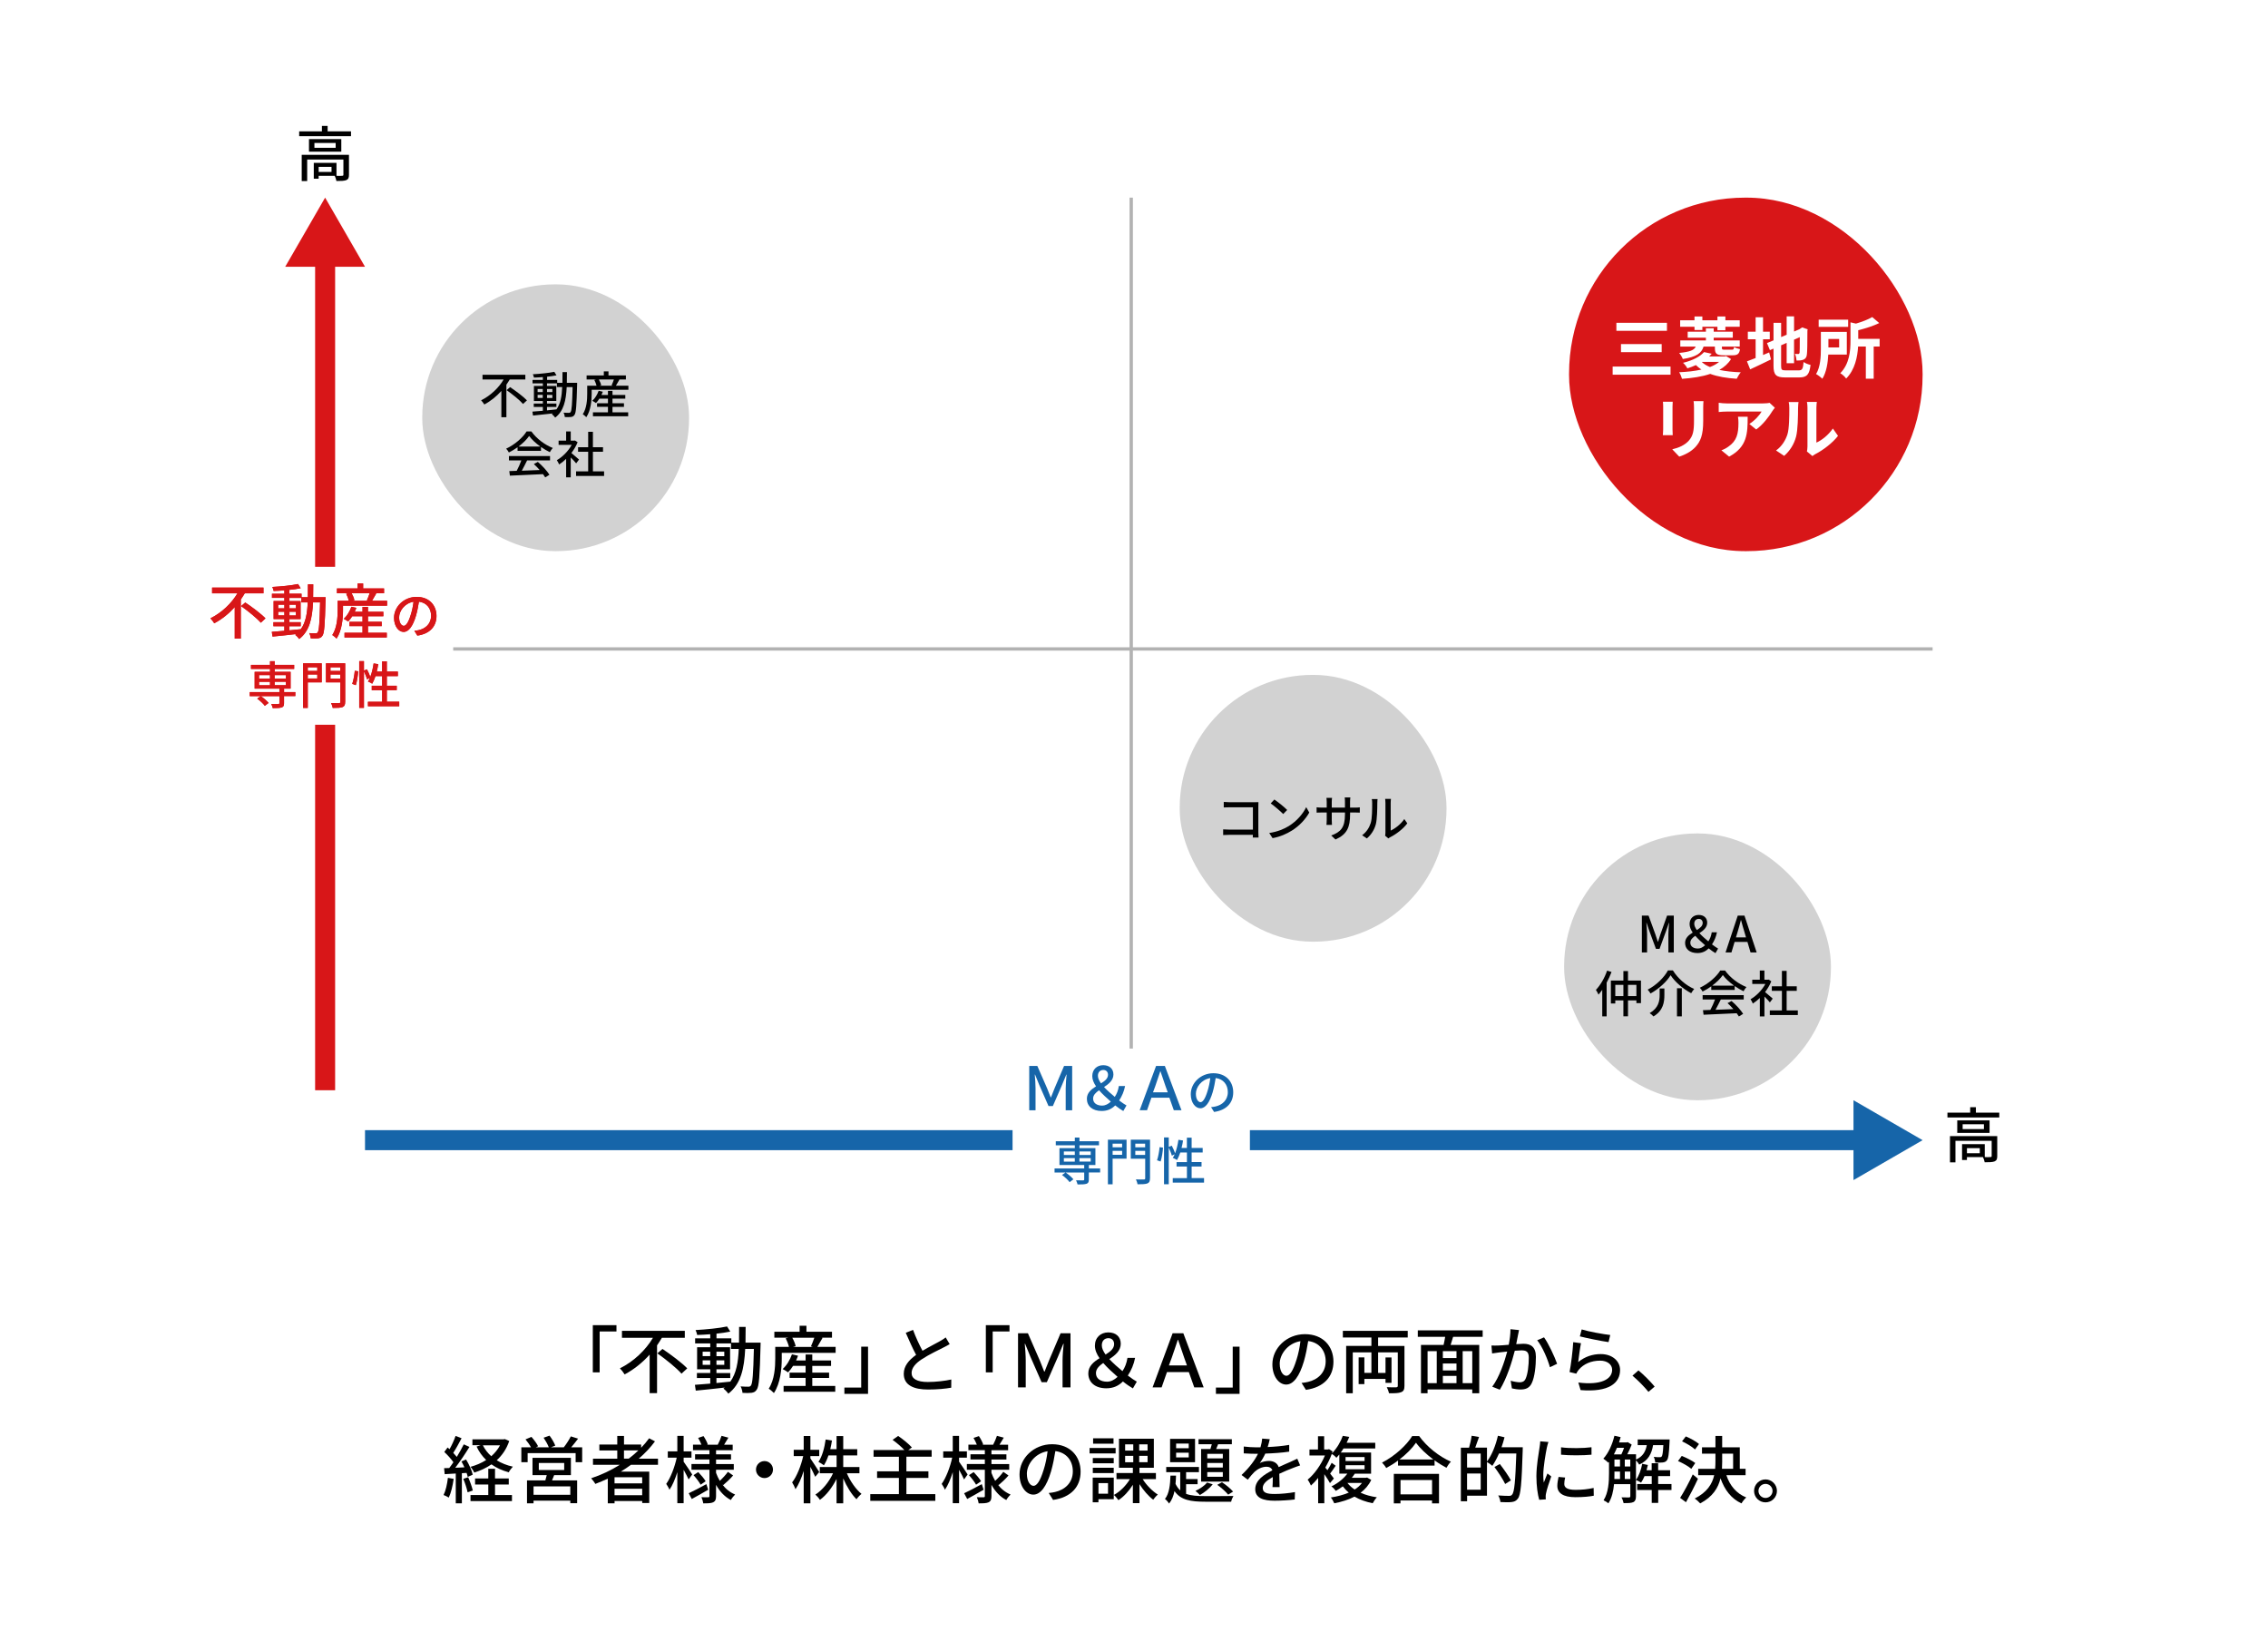 <?xml version="1.0" encoding="UTF-8"?> <svg xmlns="http://www.w3.org/2000/svg" id="_レイヤー_2" viewBox="0 0 680 495"><defs><style>.cls-1{fill:#fff;}.cls-2{fill:#b2b2b2;}.cls-3{fill:#d2d2d2;}.cls-4{fill:#d81618;}.cls-5{fill:#1665a9;}</style></defs><g id="watch131"><rect class="cls-1" width="680" height="495"></rect><path d="m177.75,397.34h7.08v1.89h-5.04v12.26h-2.05v-14.15Z"></path><path d="m198.45,401.13c-.46.75-.92,1.52-1.45,2.27v14.32h-2.22v-11.55c-2.11,2.35-4.67,4.44-7.5,5.94-.33-.55-.97-1.39-1.41-1.83,4.18-2.05,7.79-5.57,9.9-9.15h-9.29v-2.09h18.84v2.09h-6.87Zm.18,3.34c2.46,1.65,5.81,4.14,7.42,5.83l-1.72,1.58c-1.47-1.69-4.73-4.31-7.24-6.09l1.54-1.32Z"></path><path d="m228.05,402.56s-.02.7-.02.95c-.24,9.09-.44,12.21-1.14,13.16-.42.66-.88.84-1.56.95-.66.09-1.67.09-2.71.02-.04-.55-.26-1.39-.57-1.94,1.01.09,1.91.09,2.31.09.38,0,.57-.07.79-.35.48-.62.7-3.41.88-10.98h-2.6c-.29,5.85-1.28,10.52-5.06,13.42-.31-.46-.99-1.19-1.47-1.52.13-.09.26-.2.4-.31-3.17.37-6.34.7-8.69.92l-.26-1.74c1.28-.09,2.86-.22,4.6-.37v-1.67h-4v-1.5h4v-1.12h-3.94v-6.62h3.94v-1.14h-4.53v-1.52h4.53v-1.23c-1.34.11-2.68.18-3.92.22-.07-.42-.29-1.08-.48-1.47,3.26-.18,7.15-.57,9.44-1.08l.97,1.54c-1.17.24-2.62.46-4.14.62v1.41h4.45v1.28h2.31c.02-1.5.02-3.06.02-4.71h1.96c0,1.63-.02,3.21-.04,4.71h4.55Zm-17.38,4.07h2.27v-1.34h-2.27v1.34Zm2.27,2.6v-1.34h-2.27v1.34h2.27Zm1.87,5.46c1.36-.13,2.77-.26,4.16-.42,1.8-2.49,2.36-5.81,2.53-9.81h-2.33v-1.65h-4.36v1.14h4.09v6.62h-4.09v1.12h4.14v1.5h-4.14v1.5Zm2.35-8.05v-1.34h-2.35v1.34h2.35Zm-2.35,1.25v1.34h2.35v-1.34h-2.35Z"></path><path d="m250.54,403.86v1.78h-16.15v1.69c0,2.95-.37,7.42-2.35,10.36-.33-.35-1.17-1.08-1.56-1.3,1.76-2.71,1.96-6.47,1.96-9.07v-3.48h4.11c-.18-.75-.57-1.76-.99-2.55l.79-.2h-4.18v-1.78h7.57v-1.8h2.05v1.8h7.66v1.78h-3.12l.29.07c-.55.95-1.1,1.94-1.56,2.68h5.5Zm-7,11.71h6.89v1.74h-15.49v-1.74h6.6v-2.42h-4.8v-1.58h4.8v-2.02h-3.76c-.46.75-.99,1.41-1.5,1.94-.37-.29-1.17-.77-1.63-.99,1.21-1.08,2.22-2.75,2.79-4.42l1.83.42c-.18.48-.37.97-.59,1.43h2.86v-1.8h2v1.8h5.63v1.63h-5.63v2.02h5.04v1.58h-5.04v2.42Zm-5.99-14.46c.46.81.88,1.83,1.01,2.53l-.79.22h5.92l-.55-.18c.33-.73.75-1.74,1.01-2.57h-6.6Z"></path><path d="m260.25,417.94h-7.08v-1.89h5.04v-12.26h2.05v14.15Z"></path><path d="m284.72,403.04c-.55.33-1.17.66-1.87,1.01-1.43.73-4.31,2.09-6.38,3.45-1.94,1.25-3.15,2.62-3.15,4.2,0,1.69,1.61,2.68,4.86,2.68,2.31,0,5.26-.33,7.04-.75l-.02,2.46c-1.72.31-4.16.55-6.93.55-4.2,0-7.3-1.23-7.3-4.71,0-2.31,1.47-4.09,3.7-5.68-.99-1.85-2.09-4.29-3.1-6.62l2.18-.88c.86,2.33,1.91,4.55,2.84,6.27,1.91-1.14,4.07-2.22,5.19-2.86.73-.42,1.25-.73,1.76-1.14l1.19,2Z"></path><path d="m295.58,397.34h7.09v1.89h-5.04v12.26h-2.05v-14.15Z"></path><path d="m305.22,399.76h2.97l3.59,8.23c.42,1.06.86,2.18,1.3,3.28h.11c.44-1.1.86-2.22,1.3-3.28l3.5-8.23h2.97v16.24h-2.38v-8.01c0-1.47.18-3.59.33-5.06h-.11l-1.56,3.78-3.37,7.72h-1.58l-3.39-7.72-1.54-3.78h-.11c.13,1.47.29,3.59.29,5.06v8.01h-2.31v-16.24Z"></path><path d="m339.65,416.29c-.88-.53-1.8-1.12-2.97-2.07-1.28,1.28-2.84,2.05-4.97,2.05-3.39,0-5.41-1.8-5.41-4.47,0-2.18,1.61-3.46,3.37-4.55-.86-1.23-1.39-2.49-1.39-3.74,0-2.46,1.72-4,4.01-4s3.74,1.32,3.74,3.41-1.67,3.46-3.43,4.6c1.17,1.25,2.6,2.51,3.94,3.61.75-1.12,1.25-2.4,1.5-3.98h2.29c-.4,1.98-1.12,3.7-2.18,5.3,1.08.84,2.07,1.47,2.69,1.83l-1.17,2.02Zm-7.72-2c1.12,0,2.18-.55,3.15-1.45-1.52-1.32-3.06-2.73-4.31-4.16-1.21.86-2.18,1.76-2.18,3.04,0,1.67,1.41,2.57,3.34,2.57Zm-.46-8.14c1.43-.88,2.57-1.78,2.57-3.15,0-.99-.64-1.76-1.69-1.76-1.21,0-2,.81-2,2.16,0,.86.44,1.78,1.12,2.75Z"></path><path d="m356.45,411.4h-6.56l-1.61,4.6h-2.71l6.01-16.24h3.21l6.1,16.24h-2.82l-1.63-4.6Zm-.57-1.98l-.81-2.27c-.59-1.78-1.23-3.59-1.85-5.41h-.09c-.59,1.85-1.23,3.65-1.83,5.41l-.84,2.27h5.41Z"></path><path d="m371.64,417.94h-7.08v-1.89h5.04v-12.26h2.05v14.15Z"></path><path d="m390.25,414.66c.77-.07,1.41-.18,1.94-.31,2.79-.64,5.28-2.66,5.28-6.18,0-3.17-1.89-5.65-5.24-6.07-.31,1.96-.71,4.07-1.3,6.12-1.32,4.44-3.12,6.93-5.3,6.93s-4.14-2.44-4.14-6.07c0-4.84,4.29-9.04,9.75-9.04s8.56,3.65,8.56,8.23-2.93,7.72-8.25,8.47l-1.3-2.07Zm-1.54-6.91c.55-1.72.97-3.7,1.19-5.61-3.92.64-6.21,4.05-6.21,6.73,0,2.51,1.12,3.65,2,3.65.95,0,2-1.41,3.01-4.77Z"></path><path d="m413.19,401.04v2.53h7.9v11.97c0,1.06-.24,1.61-.99,1.89-.77.33-1.94.33-3.63.33-.11-.51-.4-1.32-.68-1.83,1.21.07,2.46.07,2.82.04.35-.02.48-.13.48-.46v-10.01h-5.9v6.16h2.22v-4.64h1.8v7.61h-1.8v-1.17h-6.34v1.56h-1.72v-8.01h1.72v4.64h2.11v-6.16h-5.59v12.26h-1.98v-14.19h7.57v-2.53h-8.56v-1.98h19.45v1.98h-8.89Z"></path><path d="m435.68,400.84c-.26.81-.53,1.67-.75,2.42h8.58v14.5h-2.09v-1.14h-13.4v1.14h-1.98v-14.5h6.78c.18-.75.35-1.63.48-2.42h-8.21v-1.94h19.45v1.94h-8.87Zm-7.66,13.88h2.75v-9.59h-2.75v9.59Zm8.67-9.59h-4.09v2.07h4.09v-2.07Zm0,3.7h-4.09v2.09h4.09v-2.09Zm-4.09,5.9h4.09v-2.18h-4.09v2.18Zm8.82-9.59h-2.88v9.59h2.88v-9.59Z"></path><path d="m455.44,398.82c-.11.46-.22,1.01-.31,1.5-.13.66-.33,1.72-.53,2.71.9-.07,1.67-.11,2.18-.11,2.11,0,3.72.88,3.72,3.92,0,2.57-.33,6.03-1.25,7.9-.7,1.47-1.83,1.89-3.37,1.89-.81,0-1.87-.15-2.57-.33l-.37-2.29c.88.26,2.09.46,2.68.46.77,0,1.39-.2,1.78-1.03.66-1.36.97-4.09.97-6.36,0-1.87-.84-2.18-2.22-2.18-.44,0-1.17.04-1.98.11-.81,3.21-2.35,8.21-4.49,11.68l-2.27-.9c2.16-2.9,3.72-7.59,4.49-10.54-.99.11-1.87.2-2.35.26-.57.07-1.56.2-2.18.31l-.2-2.38c.73.04,1.36.02,2.09,0,.71-.02,1.87-.11,3.1-.22.31-1.61.53-3.26.51-4.67l2.57.26Zm7.5,2.18c1.34,1.83,3.21,5.88,3.92,7.92l-2.16,1.03c-.62-2.31-2.27-6.21-3.81-8.08l2.05-.88Z"></path><path d="m473.2,408.39c2.02-1.63,4.31-2.38,6.75-2.38,3.54,0,5.79,2.18,5.79,4.75,0,3.94-3.34,6.75-11.84,6.05l-.68-2.27c6.73.86,10.14-.95,10.14-3.83,0-1.61-1.5-2.73-3.59-2.73-2.71,0-4.95.99-6.43,2.73-.35.42-.55.79-.73,1.17l-2.02-.48c.42-2.05.97-6.49,1.1-8.96l2.33.31c-.29,1.36-.66,4.29-.84,5.63Zm1.03-9.77c1.96.62,6.64,1.47,8.56,1.67l-.51,2.13c-2.13-.29-6.93-1.28-8.6-1.72l.55-2.09Z"></path><path d="m494.25,417.34c-1.39-1.69-3.26-3.56-4.8-4.86l1.8-1.58c1.56,1.28,3.61,3.34,4.86,4.86l-1.87,1.58Z"></path><path d="m136.02,443.43c-.29,2.07-.79,4.2-1.47,5.61-.33-.24-1.14-.62-1.56-.77.66-1.32,1.08-3.26,1.3-5.15l1.74.31Zm2.46-1.72v9.04h-1.83v-8.93c-1.21.07-2.33.13-3.32.2l-.18-1.8,1.54-.04c.4-.53.84-1.12,1.25-1.74-.68-.99-1.76-2.18-2.73-3.08l.99-1.34c.2.15.4.33.59.51.68-1.21,1.41-2.79,1.8-3.98l1.8.7c-.77,1.47-1.69,3.17-2.49,4.38.4.42.77.84,1.06,1.21.79-1.3,1.54-2.64,2.09-3.76l1.7.77c-1.23,2-2.82,4.4-4.25,6.25.88-.02,1.8-.07,2.75-.13-.29-.62-.59-1.23-.9-1.78l1.39-.57c.88,1.43,1.74,3.32,2,4.55l-1.5.66c-.07-.35-.2-.75-.35-1.19l-1.43.09Zm1.89,1.23c.55,1.25,1.14,2.9,1.39,3.98l-1.56.53c-.22-1.08-.75-2.75-1.3-4.03l1.47-.48Zm12.3-10.83c-.81,2.38-2.11,4.25-3.74,5.74,1.39.86,3.02,1.52,4.84,1.92-.42.42-.99,1.19-1.23,1.69-1.96-.53-3.7-1.32-5.19-2.38-1.54,1.06-3.28,1.87-5.15,2.46-.24-.53-.75-1.3-1.14-1.72,1.67-.46,3.3-1.14,4.71-2.05-1.19-1.14-2.16-2.49-2.88-4.03l1.21-.4h-2.46v-1.76h9.31l.4-.09,1.34.59Zm-4.25,16.17h5.08v1.8h-12.43v-1.8h5.33v-3.17h-3.96v-1.8h3.96v-2.9h2.02v2.9h4.12v1.8h-4.12v3.17Zm-3.65-14.92c.62,1.23,1.45,2.33,2.53,3.28,1.06-.95,1.96-2.02,2.62-3.28h-5.15Z"></path><path d="m174.55,433.97v4.45h-1.96v-2.71h-14.39v2.71h-1.89v-4.45h2.9c-.4-.75-1.06-1.67-1.65-2.38l1.78-.75c.75.84,1.63,2,2,2.82l-.68.31h3.89c-.31-.84-.97-2-1.56-2.88l1.78-.62c.68.9,1.43,2.18,1.72,2.99l-1.3.51h3.85c.73-.92,1.61-2.29,2.11-3.28l2.18.68c-.68.9-1.41,1.83-2.07,2.6h3.28Zm-8.4,8.34c-.22.55-.44,1.1-.64,1.58h7.53v6.84h-2.05v-.77h-11.02v.79h-1.96v-6.87h5.5c.15-.51.29-1.08.42-1.58h-4.27v-5.17h11.51v5.17h-5.02Zm4.84,3.37h-11.02v2.53h11.02v-2.53Zm-9.44-4.91h7.61v-2.11h-7.61v2.11Z"></path><path d="m189.2,439.19c-.99.75-2.02,1.41-3.08,2.07h8.54v9.4h-2.11v-.59h-8.29v.68h-2.03v-7.39c-1.23.57-2.49,1.1-3.74,1.58-.24-.46-.88-1.28-1.25-1.69,3.04-1.01,5.96-2.38,8.6-4.05h-8.05v-1.83h7.28v-2.46h-5.37v-1.78h5.37v-2.57h2.02v2.57h5.13v.97c.88-.9,1.69-1.85,2.4-2.84l1.76.92c-1.39,1.89-3.04,3.61-4.86,5.19h5.76v1.83h-8.08Zm3.34,3.76h-8.29v1.83h8.29v-1.83Zm0,5.37v-1.94h-8.29v1.94h8.29Zm-4.03-10.96c1.04-.77,1.98-1.61,2.88-2.46h-4.31v2.46h1.43Z"></path><path d="m206.47,443.61c-.29-.68-.92-1.87-1.5-2.9v10.01h-1.89v-9.31c-.66,2.09-1.47,4.03-2.36,5.28-.2-.55-.68-1.32-.97-1.76,1.3-1.8,2.55-5.06,3.15-7.86h-2.68v-1.89h2.86v-4.64h1.89v4.64h2.35v1.89h-2.35v1.21c.59.79,2.22,3.26,2.57,3.83l-1.08,1.5Zm5.85,3.08c-1.65.97-3.45,1.98-4.91,2.77l-.92-1.72c1.36-.62,3.34-1.67,5.3-2.73l.53,1.67Zm4.2-1.65c1.01,1.36,2.33,2.44,3.89,3.08-.4.37-1.01,1.14-1.28,1.65-1.87-.97-3.34-2.57-4.44-4.55v3.37c0,.99-.2,1.52-.84,1.85-.64.31-1.63.33-2.99.33-.07-.51-.31-1.34-.55-1.85.86.04,1.76.04,2.05.02.26,0,.35-.09.35-.35v-7.9h-5.39v-1.72h5.39v-1.36h-4.31v-1.56h4.31v-1.23h-4.93v-1.65h2.53c-.24-.64-.64-1.41-.99-2.02l1.61-.55c.53.77,1.06,1.8,1.28,2.49l-.24.09h3.23c.4-.75.9-1.89,1.14-2.66l2.05.55c-.44.75-.88,1.5-1.28,2.11h2.57v1.65h-4.99v1.23h4.49v1.56h-4.49v1.36h5.32v1.72h-5.32v.92c.31.84.68,1.65,1.12,2.4.84-.77,1.85-1.87,2.44-2.71l1.56,1.1c-.92,1.06-2.09,2.16-2.97,2.88l-.33-.24Zm-7.17-3.65c.81.84,1.78,1.98,2.22,2.75l-1.5,1.03c-.42-.77-1.34-1.98-2.13-2.86l1.41-.92Z"></path><path d="m229.21,438.09c1.41,0,2.55,1.14,2.55,2.55s-1.14,2.55-2.55,2.55-2.55-1.14-2.55-2.55,1.14-2.55,2.55-2.55Z"></path><path d="m244.42,442.8c-.29-.7-.9-1.89-1.45-2.99v10.94h-2v-9.7c-.68,2.16-1.56,4.16-2.46,5.48-.2-.59-.66-1.5-1.01-2.05,1.39-1.74,2.69-5.04,3.32-7.88h-2.84v-1.89h2.99v-4.14h2v4.14h2.66v1.89h-2.66v.68c.59.81,2.27,3.45,2.66,4.09l-1.21,1.43Zm9.48-1.08c1.03,2.44,2.71,4.84,4.4,6.21-.48.37-1.14,1.08-1.5,1.61-1.47-1.43-2.93-3.81-3.98-6.25v7.46h-2v-7.3c-1.3,2.57-3.06,4.88-4.99,6.27-.31-.51-.92-1.21-1.36-1.58,2.09-1.32,4.09-3.78,5.3-6.4h-3.98v-1.87h5.04v-3.48h-2.44c-.38,1.14-.84,2.16-1.37,2.97-.35-.29-1.19-.81-1.63-1.03,1.12-1.63,1.8-4.16,2.16-6.71l1.89.31c-.13.9-.31,1.76-.51,2.6h1.89v-3.94h2v3.94h4.2v1.87h-4.2v3.48h4.86v1.87h-3.78Z"></path><path d="m280.43,448.01v2h-19.5v-2h8.58v-4.86h-6.54v-1.98h6.54v-4.38h-7.59v-2h9.24c-.9-.97-2.33-2.2-3.54-3.06l1.67-1.17c1.41.95,3.21,2.42,4.12,3.45l-1.08.77h7v2h-7.57v4.38h6.6v1.98h-6.6v4.86h8.67Z"></path><path d="m289.05,443.61c-.29-.68-.92-1.87-1.5-2.9v10.01h-1.89v-9.31c-.66,2.09-1.47,4.03-2.35,5.28-.2-.55-.68-1.32-.97-1.76,1.3-1.8,2.55-5.06,3.15-7.86h-2.69v-1.89h2.86v-4.64h1.89v4.64h2.35v1.89h-2.35v1.21c.59.79,2.22,3.26,2.57,3.83l-1.08,1.5Zm5.85,3.08c-1.65.97-3.45,1.98-4.91,2.77l-.92-1.72c1.36-.62,3.34-1.67,5.3-2.73l.53,1.67Zm4.2-1.65c1.01,1.36,2.33,2.44,3.89,3.08-.4.37-1.01,1.14-1.28,1.65-1.87-.97-3.34-2.57-4.45-4.55v3.37c0,.99-.2,1.52-.84,1.85-.64.31-1.63.33-2.99.33-.07-.51-.31-1.34-.55-1.85.86.04,1.76.04,2.05.02.26,0,.35-.09.35-.35v-7.9h-5.39v-1.72h5.39v-1.36h-4.31v-1.56h4.31v-1.23h-4.93v-1.65h2.53c-.24-.64-.64-1.41-.99-2.02l1.61-.55c.53.77,1.06,1.8,1.28,2.49l-.24.09h3.23c.4-.75.9-1.89,1.14-2.66l2.05.55c-.44.75-.88,1.5-1.28,2.11h2.58v1.65h-5v1.23h4.49v1.56h-4.49v1.36h5.33v1.72h-5.33v.92c.31.84.68,1.65,1.12,2.4.84-.77,1.85-1.87,2.44-2.71l1.56,1.1c-.92,1.06-2.09,2.16-2.97,2.88l-.33-.24Zm-7.17-3.65c.81.84,1.78,1.98,2.22,2.75l-1.5,1.03c-.42-.77-1.34-1.98-2.13-2.86l1.41-.92Z"></path><path d="m314.44,447.66c.77-.07,1.41-.18,1.94-.31,2.79-.64,5.28-2.66,5.28-6.18,0-3.17-1.89-5.65-5.24-6.07-.31,1.96-.71,4.07-1.3,6.12-1.32,4.44-3.12,6.93-5.3,6.93s-4.14-2.44-4.14-6.07c0-4.84,4.29-9.04,9.75-9.04s8.56,3.65,8.56,8.23-2.93,7.72-8.25,8.47l-1.3-2.07Zm-1.54-6.91c.55-1.72.97-3.7,1.19-5.61-3.92.64-6.21,4.05-6.21,6.73,0,2.51,1.12,3.65,2,3.65.95,0,2-1.41,3.01-4.77Z"></path><path d="m334.49,435.8h-7.81v-1.63h7.81v1.63Zm-.55,13.73h-4.6v.92h-1.72v-7.39h6.31v6.47Zm-.02-10.78h-6.27v-1.58h6.27v1.58Zm-6.27,1.34h6.27v1.61h-6.27v-1.61Zm6.21-7.22h-6.12v-1.61h6.12v1.61Zm-4.51,11.84v3.17h2.86v-3.17h-2.86Zm13.25-1.21c1.14,1.83,2.95,3.65,4.55,4.64-.44.35-1.08,1.06-1.39,1.54-1.43-1.06-2.95-2.84-4.12-4.67v5.7h-1.98v-5.5c-1.19,1.89-2.75,3.59-4.33,4.6-.31-.46-.92-1.21-1.37-1.56,1.83-.97,3.68-2.82,4.82-4.75h-4.03v-1.83h4.91v-1.58h-4.16v-8.69h10.45v8.69h-4.31v1.58h4.93v1.83h-3.98Zm-5.26-8.56h2.44v-1.87h-2.44v1.87Zm0,3.5h2.44v-1.91h-2.44v1.91Zm6.73-5.37h-2.51v1.87h2.51v-1.87Zm0,3.45h-2.51v1.91h2.51v-1.91Z"></path><path d="m355.62,447.92c1.54.57,3.5.68,5.85.68,1.21,0,6.84,0,8.34-.04-.26.42-.59,1.19-.68,1.72h-7.66c-4.47,0-7.46-.48-9.33-3.19-.31,1.47-.81,2.77-1.63,3.74-.24-.42-.81-1.08-1.23-1.39,1.28-1.54,1.58-4.31,1.65-6.98h1.67c-.02.84-.07,1.65-.15,2.46.38.81.84,1.45,1.41,1.96v-5.46h-4.2v-1.56h9.81v1.56h-3.85v2.07h3.45v1.54h-3.45v2.88Zm2.68-9.5h-7.48v-7h7.48v7Zm-1.89-5.57h-3.78v1.39h3.78v-1.39Zm0,2.73h-3.78v1.41h3.78v-1.41Zm7.2,9.48c-.95,1.21-2.49,2.46-3.85,3.21-.31-.33-.95-.97-1.34-1.23,1.34-.62,2.71-1.54,3.5-2.51l1.69.53Zm-.7-10.58c.15-.46.29-.95.42-1.43h-3.98v-1.52h9.99v1.52h-4.12c-.2.48-.4.99-.59,1.43h3.92v9.77h-8.43v-9.77h2.79Zm3.72,1.45h-4.66v1.36h4.66v-1.36Zm0,2.73h-4.66v1.36h4.66v-1.36Zm0,2.75h-4.66v1.39h4.66v-1.39Zm-.24,3.04c1.21.77,2.6,1.96,3.32,2.79l-1.47.92c-.71-.88-2.11-2.13-3.28-2.95l1.43-.77Z"></path><path d="m381.52,445.94c.07-.75.09-1.98.09-3.06-1.85,1.03-3.01,2.02-3.01,3.3,0,1.5,1.41,1.78,3.61,1.78,1.76,0,4.14-.22,6.05-.57l-.07,2.22c-1.58.2-4.09.37-6.05.37-3.26,0-5.79-.75-5.79-3.45s2.62-4.38,5.13-5.66c-.26-.77-.97-1.08-1.76-1.08-1.36,0-2.68.7-3.61,1.56-.64.62-1.28,1.41-2,2.33l-1.87-1.41c2.55-2.42,4.03-4.53,4.93-6.36h-.64c-.9,0-2.42-.04-3.63-.13v-2.05c1.14.15,2.71.24,3.74.24h1.28c.29-.99.46-1.94.51-2.62l2.27.18c-.13.57-.31,1.41-.62,2.35,2.16-.09,4.44-.29,6.45-.64v2.02c-2.13.33-4.82.51-7.17.59-.44.97-1.01,1.98-1.65,2.84.68-.4,1.91-.64,2.77-.64,1.37,0,2.49.64,2.9,1.85,1.34-.64,2.46-1.1,3.5-1.56.73-.33,1.36-.62,2.07-.97l.86,2.02c-.59.18-1.54.53-2.2.79-1.12.42-2.53,1.01-4.05,1.72.02,1.23.07,2.97.09,4h-2.11Z"></path><path d="m411.13,443.74c-.75,1.58-1.85,2.84-3.19,3.85,1.43.64,3.08,1.1,4.88,1.36-.42.42-.97,1.25-1.25,1.78-2.05-.4-3.89-1.06-5.46-1.98-1.8.95-3.89,1.58-6.07,2-.2-.48-.68-1.39-1.03-1.74,1.96-.31,3.78-.77,5.39-1.47-.68-.55-1.28-1.19-1.8-1.87-.64.48-1.32.95-2.09,1.36-.29-.42-.9-1.06-1.32-1.34,2.18-1.06,3.78-2.49,4.77-3.83h-2.4v-5.74c-.29.33-.57.66-.88.99-.31-.4-.92-.92-1.39-1.14-.51,1.41-1.19,2.77-1.94,4.07.2.22.42.51.64.79.46-.7.97-1.58,1.28-2.22l1.19.88c-.55.81-1.14,1.69-1.65,2.35.51.64.95,1.23,1.12,1.47l-1.17,1.39c-.33-.66-1.04-1.72-1.7-2.68v8.71h-1.85v-7.59c-.7.88-1.43,1.65-2.16,2.29-.2-.48-.7-1.43-.99-1.76,1.98-1.61,4-4.42,5.19-7.26h-4.64v-1.8h2.55v-3.96h1.85v3.96h1.12l.35-.09,1.06.68c-.07.2-.13.4-.2.59,1.58-1.61,2.68-3.63,3.26-5.26l1.94.31c-.24.57-.48,1.17-.79,1.76h8.58v1.72h-9.53c-.24.42-.51.81-.81,1.21h9.09v6.34h-4.88c-.29.42-.57.84-.9,1.23h4.22l.37-.07,1.23.7Zm-7.7-5.65h5.7v-1.21h-5.7v1.21Zm0,2.46h5.7v-1.21h-5.7v1.21Zm.55,4.09c.57.75,1.3,1.41,2.18,1.98.88-.55,1.63-1.21,2.2-1.98h-4.38Z"></path><path d="m425.49,430.59c2.35,3.28,6.07,6.18,9.53,7.68-.51.51-.99,1.21-1.34,1.83-1.17-.62-2.4-1.36-3.56-2.22v1.56h-10.96v-1.5c-1.12.84-2.33,1.58-3.54,2.24-.24-.48-.84-1.21-1.25-1.63,3.76-1.91,7.37-5.21,9.04-7.96h2.09Zm-7.59,11.33h13.55v8.85h-2.09v-.86h-9.46v.86h-2v-8.85Zm11.84-4.31c-2.07-1.54-3.96-3.32-5.19-5.02-1.12,1.63-2.88,3.43-4.95,5.02h10.14Zm-9.83,6.16v4.31h9.46v-4.31h-9.46Z"></path><path d="m456.56,433.95s0,.7-.02.97c-.31,9.92-.57,13.33-1.45,14.43-.55.73-1.08.92-1.91,1.03-.77.09-2.07.07-3.32,0-.04-.55-.29-1.41-.66-1.98,1.41.11,2.68.13,3.23.13.44,0,.68-.07.92-.37.71-.73.99-4.05,1.28-12.34h-5.19c-.62,1.41-1.3,2.68-2,3.7-.33-.31-1.1-.86-1.61-1.14v10.1h-5.96v1.67h-1.87v-16.08h2.46c.31-1.06.64-2.51.77-3.57l2.22.37c-.38,1.1-.79,2.27-1.14,3.19h3.52v4.16c1.45-1.89,2.62-4.82,3.28-7.72l1.98.46c-.26,1.01-.55,2.02-.9,2.99h6.38Zm-16.7,1.89v4.18h4.09v-4.18h-4.09Zm4.09,10.83v-4.86h-4.09v4.86h4.09Zm7.33-1.72c-.62-1.34-2.05-3.5-3.21-5.08l1.61-.9c1.17,1.52,2.66,3.61,3.32,4.91l-1.72,1.08Z"></path><path d="m464.25,432.37c-.15.42-.38,1.28-.46,1.67-.37,1.78-1.08,5.88-1.08,8.21,0,.77.04,1.5.15,2.29.33-.88.77-1.94,1.1-2.73l1.14.88c-.59,1.65-1.36,3.98-1.56,5.08-.07.29-.13.75-.11.99,0,.22.02.55.04.81l-1.98.13c-.44-1.52-.84-4.09-.84-7.04,0-3.26.7-6.95.95-8.69.09-.55.18-1.23.2-1.8l2.44.2Zm5.02,10.65c-.18.75-.26,1.34-.26,1.94,0,.99.73,1.76,3.37,1.76,1.96,0,3.61-.18,5.43-.57l.04,2.33c-1.36.26-3.17.44-5.52.44-3.7,0-5.41-1.28-5.41-3.39,0-.86.18-1.74.37-2.68l1.98.18Zm7.9-9.09v2.25c-2.49.24-6.6.26-9.13,0v-2.22c2.49.37,6.87.29,9.13-.02Z"></path><path d="m495.63,433.34c-.44,2.57-1.45,4.6-4.16,5.81-.2-.37-.59-.92-.97-1.28v10.76c0,.88-.18,1.45-.77,1.76-.62.29-1.5.31-2.93.31-.09-.46-.37-1.28-.64-1.72,1.06.02,1.98.02,2.25.02.29-.02.4-.11.4-.4v-3.59h-4.88c-.2,2.05-.66,4.16-1.69,5.74-.31-.26-1.06-.73-1.45-.9,1.47-2.31,1.63-5.54,1.63-8.01v-3.5l-.2.24c-.33-.31-1.08-.95-1.5-1.21,1.52-1.65,2.68-4.2,3.32-6.87l1.87.42c-.15.53-.31,1.06-.48,1.58h2.31l.29-.09,1.19.75c-.35.92-.84,1.98-1.32,2.9h2.62v1.58c2.09-.92,2.88-2.46,3.23-4.33h-2.73v-1.69h9.57s0,.48-.02.7c-.15,3.56-.35,5.04-.81,5.57-.31.4-.68.55-1.25.62-.46.07-1.34.07-2.22.02-.04-.53-.22-1.23-.46-1.69.77.09,1.47.09,1.78.09.29.02.46-.02.59-.2.24-.26.4-1.17.51-3.41h-3.06Zm-10.83.77c-.29.68-.59,1.36-.92,1.98h2.24c.29-.57.57-1.3.81-1.98h-2.13Zm-.75,7.77c0,.51,0,1.03-.02,1.58h1.69v-2.22h-1.67v.64Zm0-2.16h1.67v-2.09h-1.67v2.09Zm3.1,0h1.65v-2.09h-1.65v2.09Zm1.65,3.74v-2.22h-1.65v2.22h1.65Zm12.37,3.3h-4v3.87h-1.94v-3.87h-4.36v-1.78h4.36v-2.38h-2.16c-.31.75-.66,1.41-1.04,1.96-.35-.26-1.12-.64-1.54-.81.9-1.23,1.54-3.01,1.89-4.84l1.69.35c-.11.53-.24,1.06-.4,1.58h1.54v-2.11h1.94v2.11h3.59v1.76h-3.59v2.38h4v1.78Z"></path><path d="m507.09,440.42c-.84-.75-2.58-1.74-3.98-2.33l1.12-1.54c1.36.53,3.15,1.43,4.05,2.13l-1.19,1.74Zm2,2.97c-1.06,2.31-2.4,4.93-3.59,7.04l-1.76-1.3c1.08-1.69,2.62-4.51,3.79-7.04l1.56,1.3Zm-.88-8.78c-.81-.77-2.51-1.8-3.89-2.44l1.12-1.47c1.36.55,3.08,1.5,3.96,2.27l-1.19,1.65Zm9.4,7.72c1.03,3.1,3.01,5.5,5.96,6.67-.46.4-1.12,1.21-1.43,1.78-3.06-1.41-5.06-4.03-6.29-7.52-.68,2.88-2.33,5.54-6.09,7.52-.35-.42-1.14-1.14-1.65-1.45,3.72-1.89,5.24-4.33,5.85-7h-4.8v-1.91h5.08c.07-.79.09-1.58.09-2.38v-2.16h-4.03v-1.92h4.03v-3.41h2.02v3.41h5.28v6.45h1.74v1.91h-5.76Zm-1.25-4.27c0,.79-.02,1.56-.07,2.35h3.34v-4.53h-3.28v2.18Z"></path><path d="m532.77,447.04c0,1.89-1.52,3.43-3.43,3.43s-3.43-1.54-3.43-3.43,1.54-3.45,3.43-3.45,3.43,1.56,3.43,3.45Zm-1.32,0c0-1.17-.95-2.11-2.11-2.11s-2.11.95-2.11,2.11.95,2.11,2.11,2.11,2.11-.95,2.11-2.11Z"></path><path d="m105.24,39.38v1.46h-15.54v-1.46h6.82v-1.62h1.71v1.62h7Zm-.61,13.04c0,.85-.18,1.31-.79,1.58-.63.25-1.57.27-2.97.27-.07-.47-.31-1.12-.52-1.55h-4.81v.86h-1.46v-4.75h6.81v3.89c.79.02,1.48.02,1.69-.02.29,0,.38-.07.38-.31v-4.56h-10.86v6.46h-1.64v-7.87h14.17v5.98Zm-2.3-10.71v3.76h-9.69v-3.76h9.69Zm-1.69,1.15h-6.37v1.46h6.37v-1.46Zm-1.24,7.17h-3.85v1.53h3.85v-1.53Z"></path><rect class="cls-4" x="94.48" y="76.48" width="6" height="250.42"></rect><polygon class="cls-4" points="109.44 79.99 97.48 59.26 85.51 79.99 109.44 79.99"></polygon><rect class="cls-2" x="338.67" y="59.26" width="1" height="267.64"></rect><rect class="cls-5" x="109.44" y="338.87" width="449.78" height="6"></rect><polygon class="cls-5" points="555.72 353.84 576.44 341.87 555.72 329.9 555.72 353.84"></polygon><rect class="cls-2" x="109.44" y="194.08" width="470" height="1"></rect><rect class="cls-1" x="58.09" y="169.95" width="77.79" height="47.36"></rect><path class="cls-4" d="m73.39,177.91c-.38.61-.76,1.24-1.19,1.85v11.72h-1.82v-9.45c-1.73,1.93-3.82,3.64-6.14,4.86-.27-.45-.79-1.13-1.15-1.5,3.42-1.67,6.37-4.55,8.1-7.49h-7.6v-1.71h15.41v1.71h-5.62Zm.14,2.74c2.02,1.35,4.75,3.38,6.07,4.77l-1.4,1.3c-1.21-1.39-3.87-3.53-5.92-4.99l1.26-1.08Z"></path><path class="cls-4" d="m97.63,179.08s-.02.58-.02.77c-.2,7.44-.36,9.99-.94,10.77-.34.54-.72.68-1.28.77-.54.07-1.37.07-2.21.02-.04-.45-.22-1.13-.47-1.58.83.07,1.57.07,1.89.07.31,0,.47-.05.65-.29.4-.5.58-2.79.72-8.99h-2.12c-.23,4.79-1.04,8.61-4.14,10.98-.25-.38-.81-.97-1.21-1.24.11-.07.22-.16.32-.25-2.59.31-5.19.58-7.11.76l-.22-1.42c1.04-.07,2.34-.18,3.76-.31v-1.37h-3.28v-1.22h3.28v-.92h-3.22v-5.42h3.22v-.94h-3.71v-1.24h3.71v-1.01c-1.1.09-2.2.14-3.21.18-.05-.34-.23-.88-.4-1.21,2.67-.14,5.85-.47,7.72-.88l.79,1.26c-.95.2-2.14.38-3.38.5v1.15h3.64v1.04h1.89c.02-1.22.02-2.5.02-3.85h1.6c0,1.33-.02,2.63-.04,3.85h3.73Zm-14.22,3.33h1.85v-1.1h-1.85v1.1Zm1.85,2.12v-1.1h-1.85v1.1h1.85Zm1.53,4.47c1.12-.11,2.27-.22,3.4-.34,1.48-2.03,1.93-4.75,2.07-8.03h-1.91v-1.35h-3.57v.94h3.35v5.42h-3.35v.92h3.38v1.22h-3.38v1.22Zm1.93-6.59v-1.1h-1.93v1.1h1.93Zm-1.93,1.03v1.1h1.93v-1.1h-1.93Z"></path><path class="cls-4" d="m116.06,180.14v1.46h-13.22v1.39c0,2.41-.31,6.07-1.93,8.48-.27-.29-.95-.88-1.28-1.06,1.44-2.21,1.6-5.29,1.6-7.42v-2.85h3.37c-.14-.61-.47-1.44-.81-2.09l.65-.16h-3.42v-1.46h6.19v-1.48h1.67v1.48h6.27v1.46h-2.56l.23.05c-.45.77-.9,1.58-1.28,2.2h4.5Zm-5.73,9.58h5.64v1.42h-12.68v-1.42h5.4v-1.98h-3.92v-1.3h3.92v-1.66h-3.08c-.38.61-.81,1.15-1.22,1.58-.31-.23-.95-.63-1.33-.81.99-.88,1.82-2.25,2.29-3.62l1.49.34c-.14.4-.31.79-.49,1.17h2.34v-1.48h1.64v1.48h4.61v1.33h-4.61v1.66h4.12v1.3h-4.12v1.98Zm-4.9-11.83c.38.67.72,1.49.83,2.07l-.65.18h4.84l-.45-.14c.27-.59.61-1.42.83-2.11h-5.4Z"></path><path class="cls-4" d="m124.23,189.14c.54-.05.98-.12,1.35-.21,1.94-.44,3.67-1.85,3.67-4.3,0-2.2-1.32-3.93-3.64-4.22-.21,1.36-.49,2.83-.9,4.25-.92,3.09-2.17,4.82-3.69,4.82s-2.88-1.7-2.88-4.22c0-3.37,2.98-6.29,6.78-6.29s5.95,2.54,5.95,5.72-2.04,5.37-5.74,5.89l-.9-1.44Zm-1.07-4.81c.38-1.19.67-2.57.83-3.9-2.72.44-4.32,2.82-4.32,4.68,0,1.75.78,2.54,1.39,2.54.66,0,1.39-.98,2.1-3.32Z"></path><path class="cls-4" d="m88.54,208.72h-3.38v2.13c0,.72-.15,1.07-.7,1.27-.57.18-1.42.2-2.68.2-.08-.38-.28-.9-.46-1.25.92.03,1.87.03,2.13.03.24-.02.32-.08.32-.29v-2.08h-8.89v-1.21h8.89v-1.03h-7.42v-5.05h4.61v-.87h-5.71v-1.21h5.71v-1.1h1.39v1.1h5.85v1.21h-5.85v.87h4.78v5.05h-1.96v1.03h3.38v1.21Zm-9.14,2.92c-.44-.63-1.44-1.55-2.28-2.16l1.07-.76c.84.58,1.85,1.44,2.34,2.05l-1.13.87Zm-1.73-8.16h3.28v-1.06h-3.28v1.06Zm0,1.99h3.28v-1.04h-3.28v1.04Zm4.67-3.05v1.06h3.38v-1.06h-3.38Zm3.38,2h-3.38v1.04h3.38v-1.04Z"></path><path class="cls-4" d="m96.46,204.59h-4.18v7.68h-1.41v-13.38h5.59v5.69Zm-4.18-4.5v1.09h2.85v-1.09h-2.85Zm2.85,3.34v-1.19h-2.85v1.19h2.85Zm8.36,7.02c0,.89-.2,1.32-.78,1.56-.6.23-1.53.26-2.95.26-.05-.4-.29-1.07-.5-1.47,1.01.05,2.08.03,2.39.03.31-.01.4-.11.4-.38v-5.85h-4.32v-5.71h5.77v11.55Zm-4.41-10.36v1.09h2.95v-1.09h-2.95Zm2.95,3.37v-1.22h-2.95v1.22h2.95Z"></path><path class="cls-4" d="m105.6,205.08c.37-1.03.66-2.71.77-3.95l1.03.15c-.08,1.25-.35,3.03-.72,4.16l-1.07-.37Zm14.1,5.34v1.35h-9.38v-1.35h4.25v-3.47h-3.11v-1.33h3.11v-2.88h-1.99c-.29.86-.63,1.64-.98,2.26-.29-.2-.92-.52-1.27-.66.2-.31.4-.66.57-1.06l-.86.41c-.14-.61-.54-1.59-.92-2.4v10.97h-1.42v-14.03h1.42v2.83l.9-.37c.38.72.81,1.65.99,2.3.47-1.19.81-2.63,1.01-4.07l1.39.23c-.11.76-.28,1.51-.46,2.23h1.61v-3.09h1.42v3.09h3.31v1.35h-3.31v2.88h2.97v1.33h-2.97v3.47h3.7Z"></path><path class="cls-4" d="m73.39,177.91c-.38.61-.76,1.24-1.19,1.85v11.72h-1.82v-9.45c-1.73,1.93-3.82,3.64-6.14,4.86-.27-.45-.79-1.13-1.15-1.5,3.42-1.67,6.37-4.55,8.1-7.49h-7.6v-1.71h15.41v1.71h-5.62Zm.14,2.74c2.02,1.35,4.75,3.38,6.07,4.77l-1.4,1.3c-1.21-1.39-3.87-3.53-5.92-4.99l1.26-1.08Z"></path><path class="cls-4" d="m97.63,179.08s-.02.58-.02.77c-.2,7.44-.36,9.99-.94,10.77-.34.54-.72.68-1.28.77-.54.07-1.37.07-2.21.02-.04-.45-.22-1.13-.47-1.58.83.07,1.57.07,1.89.07.31,0,.47-.05.65-.29.4-.5.58-2.79.72-8.99h-2.12c-.23,4.79-1.04,8.61-4.14,10.98-.25-.38-.81-.97-1.21-1.24.11-.07.22-.16.32-.25-2.59.31-5.19.58-7.11.76l-.22-1.42c1.04-.07,2.34-.18,3.76-.31v-1.37h-3.28v-1.22h3.28v-.92h-3.22v-5.42h3.22v-.94h-3.71v-1.24h3.71v-1.01c-1.1.09-2.2.14-3.21.18-.05-.34-.23-.88-.4-1.21,2.67-.14,5.85-.47,7.72-.88l.79,1.26c-.95.2-2.14.38-3.38.5v1.15h3.64v1.04h1.89c.02-1.22.02-2.5.02-3.85h1.6c0,1.33-.02,2.63-.04,3.85h3.73Zm-14.22,3.33h1.85v-1.1h-1.85v1.1Zm1.85,2.12v-1.1h-1.85v1.1h1.85Zm1.53,4.47c1.12-.11,2.27-.22,3.4-.34,1.48-2.03,1.93-4.75,2.07-8.03h-1.91v-1.35h-3.57v.94h3.35v5.42h-3.35v.92h3.38v1.22h-3.38v1.22Zm1.93-6.59v-1.1h-1.93v1.1h1.93Zm-1.93,1.03v1.1h1.93v-1.1h-1.93Z"></path><path class="cls-4" d="m116.06,180.14v1.46h-13.22v1.39c0,2.41-.31,6.07-1.93,8.48-.27-.29-.95-.88-1.28-1.06,1.44-2.21,1.6-5.29,1.6-7.42v-2.85h3.37c-.14-.61-.47-1.44-.81-2.09l.65-.16h-3.42v-1.46h6.19v-1.48h1.67v1.48h6.27v1.46h-2.56l.23.05c-.45.77-.9,1.58-1.28,2.2h4.5Zm-5.73,9.58h5.64v1.42h-12.68v-1.42h5.4v-1.98h-3.92v-1.3h3.92v-1.66h-3.08c-.38.61-.81,1.15-1.22,1.58-.31-.23-.95-.63-1.33-.81.99-.88,1.82-2.25,2.29-3.62l1.49.34c-.14.4-.31.79-.49,1.17h2.34v-1.48h1.64v1.48h4.61v1.33h-4.61v1.66h4.12v1.3h-4.12v1.98Zm-4.9-11.83c.38.67.72,1.49.83,2.07l-.65.18h4.84l-.45-.14c.27-.59.61-1.42.83-2.11h-5.4Z"></path><path class="cls-4" d="m124.23,189.14c.54-.05.98-.12,1.35-.21,1.94-.44,3.67-1.85,3.67-4.3,0-2.2-1.32-3.93-3.64-4.22-.21,1.36-.49,2.83-.9,4.25-.92,3.09-2.17,4.82-3.69,4.82s-2.88-1.7-2.88-4.22c0-3.37,2.98-6.29,6.78-6.29s5.95,2.54,5.95,5.72-2.04,5.37-5.74,5.89l-.9-1.44Zm-1.07-4.81c.38-1.19.67-2.57.83-3.9-2.72.44-4.32,2.82-4.32,4.68,0,1.75.78,2.54,1.39,2.54.66,0,1.39-.98,2.1-3.32Z"></path><path class="cls-4" d="m88.54,208.72h-3.38v2.13c0,.72-.15,1.07-.7,1.27-.57.18-1.42.2-2.68.2-.08-.38-.28-.9-.46-1.25.92.03,1.87.03,2.13.03.24-.02.32-.08.32-.29v-2.08h-8.89v-1.21h8.89v-1.03h-7.42v-5.05h4.61v-.87h-5.71v-1.21h5.71v-1.1h1.39v1.1h5.85v1.21h-5.85v.87h4.78v5.05h-1.96v1.03h3.38v1.21Zm-9.14,2.92c-.44-.63-1.44-1.55-2.28-2.16l1.07-.76c.84.58,1.85,1.44,2.34,2.05l-1.13.87Zm-1.73-8.16h3.28v-1.06h-3.28v1.06Zm0,1.99h3.28v-1.04h-3.28v1.04Zm4.67-3.05v1.06h3.38v-1.06h-3.38Zm3.38,2h-3.38v1.04h3.38v-1.04Z"></path><path class="cls-4" d="m96.46,204.59h-4.18v7.68h-1.41v-13.38h5.59v5.69Zm-4.18-4.5v1.09h2.85v-1.09h-2.85Zm2.85,3.34v-1.19h-2.85v1.19h2.85Zm8.36,7.02c0,.89-.2,1.32-.78,1.56-.6.23-1.53.26-2.95.26-.05-.4-.29-1.07-.5-1.47,1.01.05,2.08.03,2.39.03.31-.01.4-.11.4-.38v-5.85h-4.32v-5.71h5.77v11.55Zm-4.41-10.36v1.09h2.95v-1.09h-2.95Zm2.95,3.37v-1.22h-2.95v1.22h2.95Z"></path><path class="cls-4" d="m105.6,205.08c.37-1.03.66-2.71.77-3.95l1.03.15c-.08,1.25-.35,3.03-.72,4.16l-1.07-.37Zm14.1,5.34v1.35h-9.38v-1.35h4.25v-3.47h-3.11v-1.33h3.11v-2.88h-1.99c-.29.86-.63,1.64-.98,2.26-.29-.2-.92-.52-1.27-.66.2-.31.4-.66.57-1.06l-.86.41c-.14-.61-.54-1.59-.92-2.4v10.97h-1.42v-14.03h1.42v2.83l.9-.37c.38.72.81,1.65.99,2.3.47-1.19.81-2.63,1.01-4.07l1.39.23c-.11.76-.28,1.51-.46,2.23h1.61v-3.09h1.42v3.09h3.31v1.35h-3.31v2.88h2.97v1.33h-2.97v3.47h3.7Z"></path><rect class="cls-1" x="303.59" y="314.4" width="71.16" height="45.74"></rect><path class="cls-5" d="m308.59,319.62h2.43l2.94,6.73c.34.86.7,1.78,1.06,2.68h.09c.36-.9.7-1.82,1.06-2.68l2.86-6.73h2.43v13.29h-1.94v-6.55c0-1.21.14-2.94.27-4.14h-.09l-1.28,3.1-2.75,6.32h-1.3l-2.77-6.32-1.26-3.1h-.09c.11,1.21.23,2.93.23,4.14v6.55h-1.89v-13.29Z"></path><path class="cls-5" d="m336.8,333.14c-.72-.43-1.48-.92-2.43-1.69-1.04,1.04-2.32,1.67-4.07,1.67-2.77,0-4.43-1.48-4.43-3.66,0-1.78,1.31-2.83,2.75-3.73-.7-1.01-1.13-2.04-1.13-3.06,0-2.02,1.4-3.28,3.28-3.28s3.06,1.08,3.06,2.79-1.37,2.83-2.81,3.76c.95,1.03,2.12,2.05,3.22,2.95.61-.92,1.03-1.96,1.22-3.26h1.87c-.32,1.62-.92,3.02-1.78,4.34.88.68,1.69,1.21,2.2,1.49l-.95,1.66Zm-6.32-1.64c.92,0,1.78-.45,2.57-1.19-1.24-1.08-2.5-2.23-3.53-3.4-.99.7-1.78,1.44-1.78,2.49,0,1.37,1.15,2.11,2.74,2.11Zm-.38-6.66c1.17-.72,2.11-1.46,2.11-2.58,0-.81-.52-1.44-1.39-1.44-.99,0-1.64.67-1.64,1.76,0,.7.36,1.46.92,2.25Z"></path><path class="cls-5" d="m350.59,329.14h-5.37l-1.31,3.76h-2.21l4.92-13.29h2.63l4.99,13.29h-2.3l-1.33-3.76Zm-.47-1.62l-.67-1.85c-.49-1.46-1.01-2.93-1.51-4.43h-.07c-.49,1.51-1.01,2.99-1.49,4.43l-.68,1.85h4.43Z"></path><path class="cls-5" d="m363.11,331.97c.54-.05.98-.12,1.35-.21,1.94-.44,3.67-1.85,3.67-4.3,0-2.2-1.32-3.93-3.64-4.22-.21,1.36-.49,2.83-.9,4.25-.92,3.09-2.17,4.82-3.69,4.82s-2.88-1.7-2.88-4.22c0-3.37,2.98-6.29,6.78-6.29s5.95,2.54,5.95,5.72-2.04,5.37-5.74,5.89l-.9-1.44Zm-1.07-4.81c.38-1.19.67-2.57.83-3.9-2.72.44-4.32,2.82-4.32,4.68,0,1.75.78,2.54,1.39,2.54.66,0,1.39-.98,2.1-3.32Z"></path><path class="cls-5" d="m329.84,351.55h-3.38v2.13c0,.72-.15,1.07-.7,1.27-.57.18-1.42.2-2.68.2-.08-.38-.28-.9-.46-1.25.92.03,1.87.03,2.13.03.24-.02.32-.08.32-.29v-2.08h-8.89v-1.21h8.89v-1.03h-7.42v-5.05h4.61v-.87h-5.71v-1.21h5.71v-1.1h1.39v1.1h5.85v1.21h-5.85v.87h4.78v5.05h-1.96v1.03h3.38v1.21Zm-9.14,2.92c-.44-.63-1.44-1.55-2.28-2.16l1.07-.76c.84.58,1.85,1.44,2.34,2.05l-1.13.87Zm-1.73-8.16h3.28v-1.06h-3.28v1.06Zm0,1.99h3.28v-1.04h-3.28v1.04Zm4.67-3.05v1.06h3.38v-1.06h-3.38Zm3.38,2h-3.38v1.04h3.38v-1.04Z"></path><path class="cls-5" d="m337.77,347.42h-4.18v7.68h-1.41v-13.38h5.59v5.69Zm-4.18-4.5v1.09h2.85v-1.09h-2.85Zm2.85,3.34v-1.19h-2.85v1.19h2.85Zm8.36,7.02c0,.89-.2,1.32-.78,1.56-.6.23-1.53.26-2.95.26-.05-.4-.29-1.07-.5-1.47,1.01.05,2.08.03,2.39.03.31-.01.4-.11.4-.38v-5.85h-4.32v-5.71h5.77v11.55Zm-4.41-10.36v1.09h2.95v-1.09h-2.95Zm2.95,3.37v-1.22h-2.95v1.22h2.95Z"></path><path class="cls-5" d="m346.9,347.91c.37-1.03.66-2.71.77-3.95l1.03.15c-.08,1.25-.35,3.03-.72,4.16l-1.07-.37Zm14.1,5.34v1.35h-9.38v-1.35h4.25v-3.47h-3.11v-1.33h3.11v-2.88h-1.99c-.29.86-.63,1.64-.98,2.26-.29-.2-.92-.52-1.27-.66.2-.31.4-.66.57-1.06l-.86.41c-.14-.61-.54-1.59-.92-2.4v10.97h-1.42v-14.03h1.42v2.83l.9-.37c.38.72.81,1.65.99,2.3.47-1.19.81-2.63,1.01-4.07l1.39.23c-.11.76-.28,1.51-.46,2.23h1.61v-3.09h1.42v3.09h3.31v1.35h-3.31v2.88h2.97v1.33h-2.97v3.47h3.7Z"></path><path d="m599.43,333.61v1.46h-15.54v-1.46h6.82v-1.62h1.71v1.62h7Zm-.61,13.04c0,.85-.18,1.31-.79,1.58-.63.25-1.57.27-2.97.27-.07-.47-.31-1.12-.52-1.55h-4.81v.86h-1.46v-4.75h6.81v3.89c.79.02,1.48.02,1.69-.02.29,0,.38-.07.38-.31v-4.55h-10.86v6.46h-1.64v-7.87h14.17v5.98Zm-2.3-10.71v3.76h-9.69v-3.76h9.69Zm-1.69,1.15h-6.38v1.46h6.38v-1.46Zm-1.24,7.17h-3.85v1.53h3.85v-1.53Z"></path><rect class="cls-3" x="468.96" y="249.9" width="80" height="80" rx="39.86" ry="39.86"></rect><rect class="cls-4" x="470.44" y="59.26" width="106" height="106" rx="52.81" ry="52.81"></rect><path class="cls-1" d="m500.87,109.91v2.44h-17.36v-2.44h17.36Zm-1.08-13.12v2.4h-15.16v-2.4h15.16Zm-1.58,6.38v2.42h-12.2v-2.42h12.2Z"></path><path class="cls-1" d="m510.77,103.93c-.64,2-2.1,3.06-6.22,3.72-.2-.54-.72-1.4-1.1-1.82,3.36-.34,4.48-.86,4.98-1.9h-4.64v-1.86h7.68v-.82h-5.46v-1.78h5.46v-1.02h2.34v1.02h5.72v1.78h-5.72v.82h7.8v1.86h-5.34v.44c0,.42.12.48.82.48h2.14c.48,0,.6-.08.68-.8.4.26,1.24.54,1.78.64-.2,1.46-.78,1.84-2.2,1.84h-2.66c-2.16,0-2.66-.48-2.66-2.16v-.44h-3.4Zm8.24,3.74c-.86,1.36-2.06,2.42-3.5,3.24,1.88.42,4.06.64,6.42.72-.42.48-.94,1.36-1.22,1.94-3.06-.2-5.72-.64-7.94-1.46-2.48.84-5.4,1.26-8.46,1.48-.16-.6-.52-1.46-.86-1.98,2.38-.1,4.66-.34,6.68-.8-.6-.4-1.16-.84-1.66-1.34-.78.36-1.62.68-2.56.98-.24-.52-.86-1.3-1.3-1.66,3.12-.76,5.18-1.96,6.3-3.22l2.3.5c-.24.28-.48.54-.76.8h4.66l.42-.1,1.48.9Zm-10.96-9.7h-4.3v-1.94h4.3v-1.14h2.36v1.14h4.52v-1.14h2.38v1.14h4.3v1.94h-4.3v1.06h-2.38v-1.06h-4.52v.98h-2.36v-.98Zm2.2,10.58c.64.6,1.46,1.1,2.44,1.5,1.06-.4,2-.92,2.74-1.54h-5.12l-.06.04Z"></path><path class="cls-1" d="m528.6,106.45c.62-.26,1.24-.52,1.84-.78l.54,2.1c-2.12,1.06-4.4,2.12-6.24,2.98l-.96-2.4c.72-.26,1.6-.6,2.6-1v-5.62h-2.34v-2.26h2.34v-4.34h2.22v4.34h2.02v2.26h-2.02v4.72Zm10.68,4.6c1.1,0,1.3-.46,1.48-2.5.5.36,1.42.74,2.08.86-.32,2.8-1.02,3.76-3.36,3.76h-4.26c-2.7,0-3.48-.74-3.48-3.5v-5.14l-1.08.46-.88-2.12,1.96-.82v-5.26h2.28v4.28l1.66-.7v-5.52h2.22v4.56l1.58-.68.42-.28.42-.28,1.66.58-.08.4c0,3.8-.04,6.2-.14,7.02-.06.92-.42,1.4-1.02,1.66-.58.26-1.44.28-2.08.28-.06-.6-.24-1.5-.5-2,.34.04.78.04.96.04.24,0,.36-.08.44-.44.04-.32.06-1.78.06-4.62l-1.72.76v7.06h-2.22v-6.1l-1.66.72v6.16c0,1.18.18,1.36,1.4,1.36h3.86Z"></path><path class="cls-1" d="m548.16,106.31c-.12,2.44-.54,5.3-1.78,7.26-.38-.4-1.36-1.14-1.88-1.42,1.32-2.14,1.44-5.26,1.44-7.56v-5.08h7.78v6.8h-5.56Zm5.96-8.3h-8.84v-2.16h8.84v2.16Zm-5.92,3.62v2.54h3.22v-2.54h-3.22Zm15.36,2.28h-1.78v9.64h-2.36v-9.64h-2.32c-.18,3.06-.92,6.94-3.58,9.6-.32-.5-1.2-1.32-1.76-1.6,2.78-2.82,3.06-6.78,3.06-9.74v-5.52l1.64.38c1.86-.54,3.72-1.26,4.88-1.96l2.1,1.8c-1.82.88-4.14,1.62-6.3,2.14v2.6h6.42v2.3Z"></path><path class="cls-1" d="m501.52,120.46c-.04.44-.06.88-.06,1.52v6.76c0,.5.02,1.28.06,1.74h-2.96c.02-.38.1-1.16.1-1.76v-6.74c0-.38-.02-1.08-.08-1.52h2.94Zm9.22-.18c-.04.56-.08,1.2-.08,2v3.96c0,4.3-.84,6.14-2.32,7.78-1.32,1.46-3.4,2.44-4.86,2.9l-2.1-2.2c2-.46,3.68-1.22,4.9-2.52,1.36-1.5,1.62-3,1.62-6.12v-3.8c0-.8-.04-1.44-.12-2h2.96Z"></path><path class="cls-1" d="m532.15,122.26c-.22.26-.6.74-.78,1.04-.94,1.56-2.84,4.08-4.82,5.48l-2.06-1.66c1.6-.98,3.16-2.74,3.68-3.72h-10.42c-.84,0-1.5.06-2.44.14v-2.78c.76.12,1.6.2,2.44.2h10.78c.56,0,1.66-.06,2.02-.18l1.6,1.48Zm-8.16,2.7c0,4.96-.1,9.04-5.56,11.96l-2.32-1.9c.64-.22,1.36-.56,2.1-1.1,2.54-1.76,3.02-3.88,3.02-7.16,0-.62-.04-1.16-.14-1.8h2.9Z"></path><path class="cls-1" d="m532.5,135.07c1.76-1.24,2.84-3.08,3.4-4.78.56-1.72.58-5.5.58-7.92,0-.8-.06-1.34-.18-1.82h2.94c-.02.08-.14.98-.14,1.8,0,2.36-.06,6.58-.6,8.6-.6,2.26-1.84,4.22-3.56,5.74l-2.44-1.62Zm9.26.3c.08-.38.16-.94.16-1.48v-11.66c0-.9-.14-1.66-.16-1.72h2.98c-.02.06-.14.84-.14,1.74v10.46c1.62-.7,3.6-2.28,4.94-4.22l1.54,2.2c-1.66,2.16-4.54,4.32-6.78,5.46-.42.22-.62.4-.88.6l-1.66-1.38Z"></path><path d="m492.29,274.54h1.99l2.03,5.58c.25.74.48,1.49.74,2.24h.07c.25-.75.46-1.5.72-2.24l1.99-5.58h2.01v11.04h-1.62v-5.46c0-.99.13-2.41.22-3.42h-.06l-.89,2.55-1.92,5.26h-1.08l-1.94-5.26-.87-2.55h-.06c.08,1,.21,2.43.21,3.42v5.46h-1.56v-11.04Z"></path><path d="m514.33,285.78c-.6-.36-1.23-.76-2.02-1.41-.87.87-1.94,1.4-3.39,1.4-2.31,0-3.69-1.23-3.69-3.04,0-1.49,1.09-2.36,2.29-3.11-.58-.84-.94-1.69-.94-2.55,0-1.68,1.17-2.73,2.73-2.73s2.55.9,2.55,2.32-1.14,2.36-2.34,3.14c.79.85,1.77,1.71,2.68,2.46.51-.76.86-1.63,1.02-2.71h1.56c-.27,1.35-.76,2.52-1.48,3.62.73.57,1.41,1,1.83,1.25l-.79,1.38Zm-5.26-1.37c.77,0,1.49-.38,2.15-.99-1.04-.9-2.08-1.86-2.94-2.83-.83.58-1.48,1.2-1.48,2.07,0,1.14.96,1.75,2.28,1.75Zm-.31-5.55c.97-.6,1.75-1.21,1.75-2.14,0-.67-.44-1.2-1.16-1.2-.83,0-1.37.55-1.37,1.47,0,.58.3,1.21.77,1.88Z"></path><path d="m523.91,282.43h-3.84l-.94,3.15h-1.77l3.66-11.04h2.01l3.66,11.04h-1.84l-.93-3.15Zm-.42-1.37l-.43-1.48c-.38-1.2-.71-2.43-1.05-3.68h-.06c-.31,1.26-.66,2.48-1.02,3.68l-.45,1.48h3.01Z"></path><path d="m483.18,291.43c-.4,1.08-.9,2.17-1.47,3.21v10.11h-1.32v-7.96c-.38.53-.75,1.01-1.12,1.44-.15-.34-.54-1.08-.78-1.42,1.35-1.41,2.61-3.58,3.36-5.78l1.33.41Zm8.82,2.59v6.76h-1.37v-.82h-2.52v4.77h-1.38v-4.77h-2.43v.93h-1.32v-6.87h3.75v-2.86h1.38v2.86h3.89Zm-5.27,4.65v-3.36h-2.43v3.36h2.43Zm3.9,0v-3.36h-2.52v3.36h2.52Z"></path><path d="m494.87,297.9c-.17-.34-.57-.85-.87-1.16,2.62-1.32,5.01-3.72,6.09-5.77h1.48c1.53,2.47,4,4.56,6.39,5.56-.33.38-.66.86-.9,1.28-2.38-1.25-4.89-3.39-6.17-5.4-1.16,1.93-3.51,4.09-6.03,5.49Zm4.15-1.51v1.96c0,2.12-.31,4.65-3.27,6.42-.24-.3-.78-.78-1.14-.99,2.7-1.58,2.99-3.67,2.99-5.46v-1.93h1.42Zm5.23-.08v8.44h-1.45v-8.44h1.45Z"></path><path d="m513.08,295.75c-.82.58-1.71,1.12-2.61,1.56-.15-.32-.53-.84-.83-1.14,2.57-1.17,5.01-3.33,6.13-5.16h1.44c1.59,2.21,4.08,4.04,6.42,4.95-.33.34-.64.84-.88,1.26-.87-.42-1.78-.95-2.65-1.56v1.17h-7.02v-1.08Zm-2.58,2.64h12.31v1.3h-6.87c-.5,1-1.05,2.13-1.59,3.09,1.67-.06,3.52-.13,5.35-.21-.55-.63-1.15-1.26-1.74-1.79l1.2-.64c1.37,1.16,2.79,2.75,3.48,3.85l-1.28.79c-.17-.28-.39-.61-.66-.97-3.57.18-7.38.34-9.93.45l-.18-1.37,2.22-.08c.5-.93,1.04-2.13,1.4-3.13h-3.72v-1.3Zm9.43-2.85c-1.35-.96-2.58-2.08-3.38-3.18-.72,1.05-1.86,2.18-3.2,3.18h6.57Z"></path><path d="m530.66,300.57c-.35-.43-1.02-1.16-1.64-1.77v5.97h-1.38v-5.54c-.67.66-1.39,1.23-2.1,1.68-.13-.36-.48-1.02-.69-1.29,1.71-.97,3.43-2.71,4.45-4.59h-3.93v-1.27h2.26v-2.76h1.38v2.76h1.04l.24-.04.78.52c-.45,1.14-1.11,2.24-1.86,3.23.71.57,1.95,1.65,2.29,1.96l-.85,1.14Zm8.37,2.4v1.38h-8.4v-1.38h3.63v-5.88h-3.03v-1.35h3.03v-4.62h1.42v4.62h3.03v1.35h-3.03v5.88h3.34Z"></path><rect class="cls-3" x="126.6" y="85.26" width="80" height="80" rx="39.86" ry="39.86"></rect><path d="m152.82,113.8c-.31.51-.63,1.04-.99,1.54v9.76h-1.51v-7.87c-1.44,1.6-3.18,3.03-5.11,4.05-.23-.38-.66-.95-.96-1.25,2.85-1.4,5.31-3.79,6.75-6.24h-6.33v-1.42h12.84v1.42h-4.68Zm.12,2.28c1.68,1.12,3.96,2.82,5.05,3.97l-1.17,1.08c-1-1.16-3.22-2.94-4.93-4.15l1.05-.9Z"></path><path d="m173.04,114.78s-.01.48-.01.64c-.17,6.2-.3,8.33-.78,8.97-.29.45-.6.57-1.06.64-.45.06-1.14.06-1.84.02-.03-.38-.18-.95-.39-1.32.69.06,1.31.06,1.58.06.25,0,.39-.04.54-.24.33-.42.48-2.33.6-7.48h-1.77c-.2,3.99-.87,7.17-3.45,9.15-.21-.32-.67-.81-1-1.04.09-.06.18-.13.27-.21-2.16.25-4.32.48-5.92.63l-.18-1.18c.87-.06,1.95-.15,3.13-.25v-1.14h-2.73v-1.02h2.73v-.77h-2.68v-4.51h2.68v-.78h-3.09v-1.04h3.09v-.84c-.91.08-1.83.12-2.67.15-.04-.29-.19-.73-.33-1,2.22-.12,4.87-.39,6.43-.73l.66,1.05c-.79.17-1.79.31-2.82.42v.96h3.03v.87h1.57c.02-1.02.02-2.08.02-3.21h1.33c0,1.11-.02,2.19-.03,3.21h3.1Zm-11.85,2.77h1.54v-.92h-1.54v.92Zm1.54,1.77v-.92h-1.54v.92h1.54Zm1.28,3.72c.93-.09,1.89-.18,2.83-.29,1.23-1.7,1.6-3.96,1.72-6.69h-1.59v-1.12h-2.97v.78h2.79v4.51h-2.79v.77h2.82v1.02h-2.82v1.02Zm1.6-5.49v-.92h-1.6v.92h1.6Zm-1.6.86v.92h1.6v-.92h-1.6Z"></path><path d="m188.41,115.66v1.21h-11.01v1.16c0,2.01-.25,5.05-1.61,7.06-.22-.24-.79-.74-1.06-.88,1.2-1.84,1.33-4.41,1.33-6.18v-2.37h2.8c-.12-.51-.39-1.2-.67-1.74l.54-.13h-2.85v-1.21h5.16v-1.23h1.4v1.23h5.22v1.21h-2.13l.19.04c-.38.64-.75,1.32-1.06,1.83h3.75Zm-4.77,7.98h4.7v1.18h-10.56v-1.18h4.5v-1.65h-3.27v-1.08h3.27v-1.38h-2.57c-.31.51-.67.96-1.02,1.32-.25-.19-.79-.52-1.11-.67.83-.74,1.52-1.88,1.91-3.01l1.25.29c-.12.33-.25.66-.41.97h1.95v-1.23h1.36v1.23h3.84v1.11h-3.84v1.38h3.44v1.08h-3.44v1.65Zm-4.08-9.85c.31.55.6,1.25.69,1.72l-.54.15h4.04l-.38-.12c.22-.5.51-1.18.69-1.75h-4.5Z"></path><path d="m155.18,134.11c-.83.58-1.71,1.12-2.61,1.56-.15-.32-.52-.84-.82-1.14,2.56-1.17,5.01-3.33,6.13-5.16h1.44c1.59,2.21,4.08,4.04,6.42,4.95-.33.34-.64.84-.88,1.26-.87-.42-1.79-.95-2.66-1.56v1.17h-7.02v-1.08Zm-2.58,2.64h12.31v1.3h-6.87c-.5,1-1.05,2.13-1.59,3.09,1.66-.06,3.52-.13,5.35-.21-.55-.63-1.16-1.26-1.74-1.79l1.2-.64c1.37,1.16,2.79,2.75,3.48,3.85l-1.27.79c-.17-.28-.39-.61-.66-.97-3.57.18-7.38.34-9.93.45l-.18-1.37,2.22-.08c.5-.93,1.04-2.13,1.39-3.13h-3.72v-1.3Zm9.43-2.85c-1.35-.96-2.58-2.08-3.38-3.18-.72,1.05-1.86,2.18-3.19,3.18h6.57Z"></path><path d="m172.75,138.93c-.34-.43-1.02-1.16-1.63-1.77v5.97h-1.38v-5.54c-.67.66-1.4,1.23-2.1,1.68-.14-.36-.48-1.02-.69-1.29,1.71-.97,3.43-2.71,4.46-4.59h-3.93v-1.27h2.26v-2.76h1.38v2.76h1.04l.24-.04.78.52c-.45,1.14-1.11,2.24-1.86,3.23.7.57,1.95,1.65,2.29,1.96l-.86,1.14Zm8.37,2.4v1.38h-8.4v-1.38h3.63v-5.88h-3.03v-1.35h3.03v-4.62h1.42v4.62h3.03v1.35h-3.03v5.88h3.35Z"></path><rect class="cls-3" x="353.7" y="202.36" width="80" height="80" rx="39.86" ry="39.86"></rect><path d="m375.62,251.13c0-.21.02-.5.02-.81h-7.11c-.61,0-1.36.03-1.8.06v-1.7c.44.03,1.09.07,1.74.07h7.18v-6.69h-7c-.58,0-1.35.03-1.74.04v-1.65c.52.04,1.24.09,1.74.09h7.46c.41,0,.93-.01,1.2-.03-.02.33-.03.87-.03,1.26v7.76c0,.52.03,1.26.06,1.59h-1.71Z"></path><path d="m386.43,247.67c2.42-1.49,4.29-3.74,5.2-5.66l.92,1.63c-1.08,1.93-2.92,3.99-5.26,5.43-1.51.93-3.42,1.82-5.74,2.24l-1.01-1.54c2.5-.38,4.46-1.21,5.9-2.1Zm-.51-4.8l-1.18,1.21c-.78-.79-2.64-2.41-3.75-3.18l1.09-1.17c1.07.71,3,2.27,3.84,3.13Z"></path><path d="m406.2,242.16c.72,0,1.2-.03,1.5-.09v1.59c-.24-.03-.78-.04-1.49-.04h-1.42v.51c0,3.87-.87,6.02-4.38,7.59l-1.28-1.2c2.81-1.04,4.12-2.33,4.12-6.3v-.6h-3.96v2.25c0,.62.04,1.25.06,1.46h-1.65c.02-.21.08-.84.08-1.46v-2.25h-1.47c-.71,0-1.32.03-1.56.04v-1.6c.2.03.87.1,1.56.1h1.47v-1.72c0-.53-.06-1-.08-1.2h1.68c-.03.19-.09.64-.09,1.2v1.72h3.96v-1.74c0-.6-.04-1.09-.08-1.31h1.7c-.03.23-.09.71-.09,1.31v1.74h1.41Z"></path><path d="m408.39,250.44c1.29-.92,2.14-2.26,2.58-3.65.44-1.33.44-4.26.44-5.98,0-.51-.03-.87-.12-1.21h1.74c-.02.12-.08.67-.08,1.2,0,1.71-.06,4.91-.46,6.4-.45,1.65-1.4,3.12-2.67,4.2l-1.42-.96Zm6.9.13c.06-.25.1-.6.1-.94v-8.88c0-.61-.09-1.11-.09-1.2h1.74c-.01.09-.08.58-.08,1.2v8.29c1.3-.58,3-1.86,4.08-3.45l.9,1.29c-1.27,1.7-3.37,3.27-5.1,4.14-.25.12-.41.25-.57.38l-.99-.83Z"></path></g></svg> 
